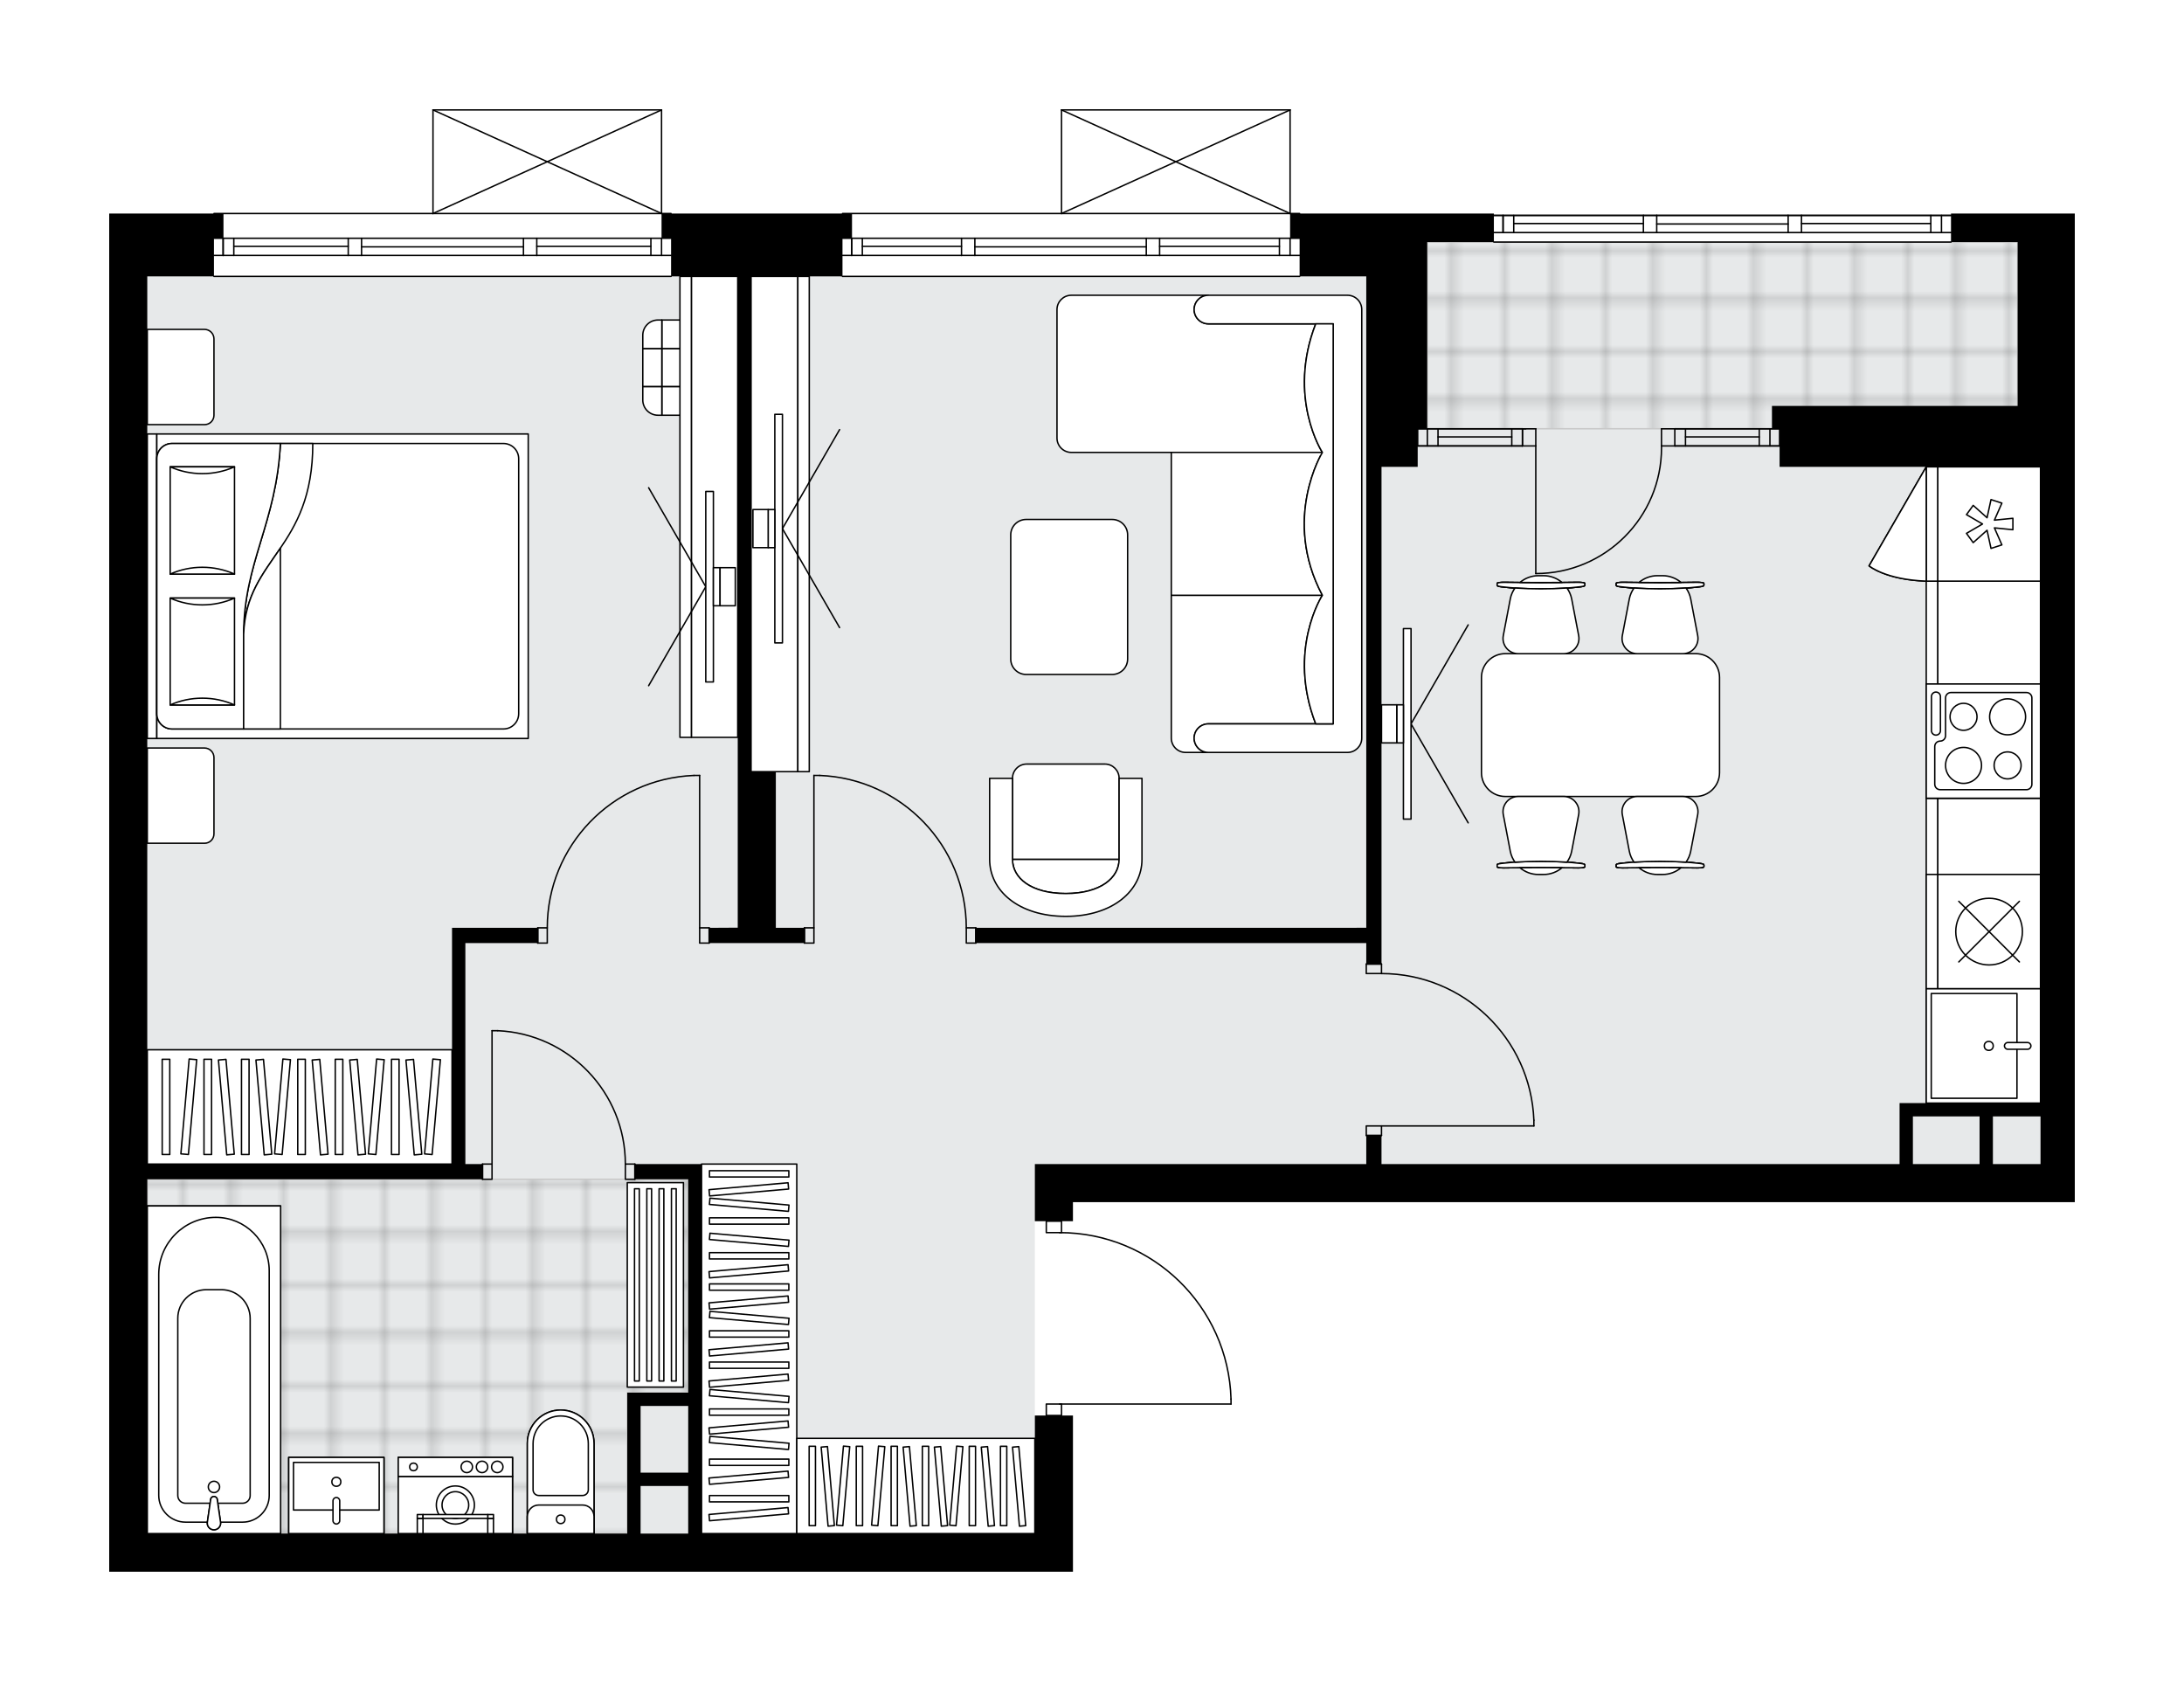 <svg xmlns="http://www.w3.org/2000/svg" xmlns:xlink="http://www.w3.org/1999/xlink" height="1539.1px" id="Layer_1" style="enable-background:new 0 0 2000 1539.1;" version="1.1" viewBox="0 0 2000 1539.1" width="2000px" x="0px" y="0px" xml:space="preserve">
<style type="text/css">
	.st0{fill:none;}
	.st1{opacity:0.25;fill:none;stroke:#070606;stroke-width:0.4;stroke-miterlimit:10;}
	.st2{fill:#FFFFFF;}
	.st3{fill:#E7E9EA;}
	.st4{fill:url(#SVGID_1_);stroke:#C8C8C8;stroke-width:1.3;stroke-miterlimit:10;}
	
		.st5{fill:url(#SVGID_00000108298016634076235070000018141050849232417939_);stroke:#C8C8C8;stroke-width:1.3;stroke-miterlimit:10;}
	.st6{fill:none;stroke:#000000;stroke-width:1.3;stroke-linecap:round;stroke-linejoin:round;stroke-miterlimit:10;}
	.st7{fill:#FFFFFF;stroke:#000000;stroke-width:1.3;stroke-linecap:round;stroke-linejoin:round;stroke-miterlimit:10;}
	.st8{font-family:'Arial-BoldMT';}
	.st9{font-size:91.418px;}
	.st10{font-size:77.353px;}
	.st11{font-family:'ArialMT';}
	.st12{font-size:40px;}
</style>
<pattern height="14.57" id="New_Pattern_Swatch_2" patternUnits="userSpaceOnUse" style="overflow:visible;" viewBox="7.49 -22.06 14.57 14.57" width="14.57" x="0.26" y="-229.96">
	<g>
		<rect class="st0" height="14.57" width="14.57" x="7.49" y="-22.06" />
		<g>
			<rect class="st1" height="7.29" width="7.29" x="14.77" y="-7.49" />
		</g>
		<g>
			<rect class="st1" height="7.29" width="7.29" x="0.2" y="-7.49" />
		</g>
		<g>
			<rect class="st1" height="7.29" width="7.29" x="22.06" y="-14.77" />
		</g>
		<g>
			<rect class="st1" height="7.29" width="7.29" x="7.49" y="-14.77" />
			<rect class="st1" height="7.29" width="7.29" x="14.77" y="-22.06" />
		</g>
		<g>
			<rect class="st1" height="7.29" width="7.29" x="0.2" y="-22.06" />
		</g>
		<g>
			<rect class="st1" height="7.29" width="7.29" x="22.06" y="-29.35" />
		</g>
		<g>
			<rect class="st1" height="7.29" width="7.29" x="7.49" y="-29.35" />
		</g>
	</g>
</pattern>
<path class="st2" d="M1900,195.5v6.98v6.13v9.56v28.78v58.75v728.75v66.28h-31.4h-582.56h-31.1h-125.88H982.56  v17.44h-9.82c0,0,0,0,0,0v9.84c40.35,0.61,78.42,16.36,107.43,44.53c29.59,28.73,46.56,67.25,47.78,108.48c0,0,0,0.01,0,0.01  c0,0,0,0.01,0,0.01v4.57c0,0.36-0.29,0.65-0.65,0.65H972.74v9.81h9.82v108.14v34.88H771.51H614.53H134.88H100v-402.9V879.23V375.15  V218.17v-15.7v-6.98h95.28c0,0,0,0,0,0c0-0.36,0.29-0.65,0.65-0.65h199.93v-94.2c0,0,0,0,0-0.01c0-0.05,0.02-0.09,0.03-0.14  c0.01-0.04,0.01-0.08,0.03-0.12c0,0,0-0.01,0-0.01c0.01-0.03,0.04-0.05,0.06-0.08c0.03-0.04,0.05-0.09,0.09-0.12  c0.03-0.03,0.07-0.05,0.1-0.07c0.03-0.02,0.07-0.05,0.1-0.06c0.05-0.02,0.1-0.02,0.15-0.03c0.03,0,0.06-0.02,0.09-0.02h209.3  c0.04,0,0.07,0.02,0.11,0.02c0.05,0.01,0.09,0.01,0.13,0.03c0.04,0.02,0.08,0.05,0.11,0.07c0.03,0.02,0.07,0.04,0.1,0.06  c0.04,0.04,0.07,0.08,0.09,0.13c0.02,0.02,0.04,0.04,0.05,0.07c0,0,0,0,0,0.01c0.02,0.04,0.02,0.09,0.03,0.13  c0.01,0.04,0.02,0.08,0.02,0.12c0,0,0,0.01,0,0.01v94.2h8.07c0.36,0,0.65,0.29,0.65,0.65c0,0,0,0,0,0h155.68c0,0,0,0,0,0  c0-0.36,0.29-0.65,0.65-0.65h199.93v-94.2c0,0,0,0,0-0.01c0-0.05,0.02-0.09,0.03-0.14c0.01-0.04,0.01-0.08,0.03-0.12  c0,0,0-0.01,0-0.01c0.01-0.03,0.04-0.05,0.06-0.08c0.03-0.04,0.05-0.09,0.09-0.12c0.03-0.03,0.07-0.05,0.11-0.07  c0.03-0.02,0.07-0.05,0.1-0.06c0.05-0.02,0.1-0.02,0.15-0.03c0.03,0,0.06-0.02,0.09-0.02h209.29c0,0,0,0,0,0h0.02  c0.03,0,0.06,0.01,0.09,0.02c0.05,0.01,0.1,0.01,0.15,0.03c0.04,0.02,0.07,0.04,0.11,0.07c0.03,0.02,0.07,0.04,0.1,0.07  c0.04,0.04,0.07,0.09,0.1,0.14c0.01,0.02,0.03,0.04,0.04,0.06c0,0,0,0,0,0.01c0.02,0.05,0.02,0.1,0.03,0.15  c0.01,0.04,0.02,0.07,0.02,0.11c0,0,0,0.01,0,0.01v94.2h8.07c0.36,0,0.65,0.29,0.65,0.65c0,0,0,0,0,0h116.21h52.33h8.72v1.09  c0,0,0,0,0,0h136.92h12.21h120.35h12.21h136.92v-1.09h61.05H1900z" id="background" />
<g id="floor">
	<polygon class="st3" points="1868.6,427.48 1847.67,427.48 1847.67,221.66 1306.98,221.66 1306.98,253.06 947.67,253.06    914.92,253.06 134.88,253.06 134.88,1404.22 947.67,1404.22 947.67,1065.85 1868.6,1065.85  " />
	<pattern id="SVGID_1_" patternTransform="matrix(6.153 0 0 6.153 37222.199 28111.381)" xlink:href="#New_Pattern_Swatch_2">
	</pattern>
	<polygon class="st4" points="630.23,1079.8 574.42,1079.8 501.16,1079.8 134.88,1079.8 134.88,1404.22 574.42,1404.22    574.42,1275.31 630.23,1275.31  " />
	
		<pattern id="SVGID_00000114758589463983423810000015895195993545702536_" patternTransform="matrix(6.153 0 0 6.153 37232.906 27994.889)" xlink:href="#New_Pattern_Swatch_2">
	</pattern>
	
		<rect height="170.93" style="fill:url(#SVGID_00000114758589463983423810000015895195993545702536_);stroke:#C8C8C8;stroke-width:1.3;stroke-miterlimit:10;" width="540.7" x="1306.98" y="221.66" />
	<g id="LINE_00000170977830223430215400000017270709313977687719_">
		<line class="st6" x1="195.93" x2="614.53" y1="195.5" y2="195.5" />
	</g>
	<g id="LINE_00000056417059181822644890000000419742736500237979_">
		<line class="st6" x1="204.34" x2="204.34" y1="218.17" y2="233.87" />
	</g>
	<g id="LINE_00000090257722389193559200000008870261802808165796_">
		<line class="st6" x1="605.81" x2="605.81" y1="218.17" y2="233.87" />
	</g>
	<g id="LINE_00000001637587759307161580000016054707572393898395_">
		<line class="st6" x1="318.9" x2="214.11" y1="225.59" y2="225.59" />
	</g>
	<g id="LINE_00000060003670366854942200000014630430415136010411_">
		<line class="st6" x1="596.05" x2="491.57" y1="225.59" y2="225.59" />
	</g>
	<g id="LINE_00000060741987274618793090000010350320527215539340_">
		<line class="st6" x1="596.05" x2="596.05" y1="233.87" y2="218.17" />
	</g>
	<g id="LINE_00000118379672197942696790000011236670365079067022_">
		<line class="st6" x1="204.34" x2="204.34" y1="218.17" y2="233.87" />
	</g>
	<g id="LINE_00000178178889636905930470000008523194481384776334_">
		<line class="st6" x1="214.11" x2="214.11" y1="233.87" y2="218.17" />
	</g>
	<g id="LINE_00000005241833946761050280000007955976737756876458_">
		<line class="st6" x1="331.1" x2="331.1" y1="218.17" y2="233.87" />
	</g>
	<g id="LINE_00000052812310053058237810000001975458521419879832_">
		<line class="st6" x1="331.1" x2="318.9" y1="233.87" y2="233.87" />
	</g>
	<g id="LINE_00000062183914215873524370000004504228695127908542_">
		<line class="st6" x1="318.9" x2="318.9" y1="233.87" y2="218.17" />
	</g>
	<g id="LINE_00000094585768274254774740000006644740780603618955_">
		<line class="st6" x1="318.9" x2="331.1" y1="218.17" y2="218.17" />
	</g>
	<g id="LINE_00000038407272969368474310000000048751716001607833_">
		<line class="st6" x1="614.53" x2="195.93" y1="253.06" y2="253.06" />
	</g>
	<g id="LINE_00000125594227333837167640000018277035762552686472_">
		<line class="st6" x1="491.57" x2="491.57" y1="218.17" y2="233.87" />
	</g>
	<g id="LINE_00000107556764967164791840000016974111287033870523_">
		<line class="st6" x1="491.57" x2="479.36" y1="233.87" y2="233.87" />
	</g>
	<g id="LINE_00000126301001681529944060000001604735980361658030_">
		<line class="st6" x1="479.36" x2="479.36" y1="233.87" y2="218.17" />
	</g>
	<g id="LINE_00000183212270184661045960000003700336454081082775_">
		<line class="st6" x1="479.36" x2="491.57" y1="218.17" y2="218.17" />
	</g>
	<g id="LINE_00000107581638842798712760000016103394345738197917_">
		<line class="st6" x1="479.36" x2="331.1" y1="226.02" y2="226.02" />
	</g>
	<g id="LWPOLYLINE_00000183929187847230227140000010403757280211537558_">
		<line class="st6" x1="491.57" x2="614.53" y1="218.17" y2="218.17" />
	</g>
	<g id="LWPOLYLINE_00000151513821667498298230000012340380937364741017_">
		<line class="st6" x1="479.36" x2="331.1" y1="218.17" y2="218.17" />
	</g>
	<g id="LWPOLYLINE_00000029023312637773903930000014123251726508223912_">
		<line class="st6" x1="318.9" x2="195.93" y1="218.17" y2="218.17" />
	</g>
	<g id="LWPOLYLINE_00000121256892660543926290000002977967230669894315_">
		<line class="st6" x1="491.57" x2="614.53" y1="233.87" y2="233.87" />
	</g>
	<g id="LWPOLYLINE_00000129922406341739002510000015406652067218904224_">
		<line class="st6" x1="479.36" x2="331.1" y1="233.87" y2="233.87" />
	</g>
	<g id="LWPOLYLINE_00000001628076487563930750000003671020405208381629_">
		<line class="st6" x1="318.9" x2="195.93" y1="233.87" y2="233.87" />
	</g>
	<g id="LINE_00000023984393725715230680000016994677758083262867_">
		<line class="st6" x1="771.51" x2="1190.12" y1="195.5" y2="195.5" />
	</g>
	<g id="LINE_00000179619426473899764010000012038333798756377510_">
		<line class="st6" x1="779.92" x2="779.92" y1="218.17" y2="233.87" />
	</g>
	<g id="LINE_00000031901695969800440780000016557964825694504870_">
		<line class="st6" x1="1181.4" x2="1181.4" y1="218.17" y2="233.87" />
	</g>
	<g id="LINE_00000098915123423587299240000004113051640458461364_">
		<line class="st6" x1="880.52" x2="789.69" y1="225.59" y2="225.59" />
	</g>
	<g id="LINE_00000017487877574408228820000005810902420044234652_">
		<line class="st6" x1="1171.63" x2="1061.92" y1="225.59" y2="225.59" />
	</g>
	<g id="LINE_00000062184079548694523890000014764220520153855368_">
		<line class="st6" x1="1171.63" x2="1171.63" y1="233.87" y2="218.17" />
	</g>
	<g id="LINE_00000113323338301813481030000015337370299451532691_">
		<line class="st6" x1="779.92" x2="779.92" y1="218.17" y2="233.87" />
	</g>
	<g id="LINE_00000150092117020376377630000011289893059465532822_">
		<line class="st6" x1="789.69" x2="789.69" y1="233.87" y2="218.17" />
	</g>
	<g id="LINE_00000155845596009736678130000011852180239782751922_">
		<line class="st6" x1="892.73" x2="892.73" y1="218.17" y2="233.87" />
	</g>
	<g id="LINE_00000029757898559867657050000002359503046426181008_">
		<line class="st6" x1="892.73" x2="880.52" y1="233.87" y2="233.87" />
	</g>
	<g id="LINE_00000181069928646204732580000017956392235032120714_">
		<line class="st6" x1="880.52" x2="880.52" y1="233.87" y2="218.17" />
	</g>
	<g id="LINE_00000143592647817613111820000001911130781997368192_">
		<line class="st6" x1="880.52" x2="892.73" y1="218.17" y2="218.17" />
	</g>
	<g id="LINE_00000163060134777448349650000011267826888094556336_">
		<line class="st6" x1="1190.12" x2="771.51" y1="253.06" y2="253.06" />
	</g>
	<g id="LINE_00000031199940162474075630000004753821437499195529_">
		<line class="st6" x1="1061.92" x2="1061.92" y1="218.17" y2="233.87" />
	</g>
	<g id="LINE_00000028305246582748936370000011430083434588635793_">
		<line class="st6" x1="1061.92" x2="1049.71" y1="233.87" y2="233.87" />
	</g>
	<g id="LINE_00000121263355878792417550000004022658176236228012_">
		<line class="st6" x1="1049.71" x2="1049.71" y1="233.87" y2="218.17" />
	</g>
	<g id="LINE_00000105409988005345130030000017707964108592641982_">
		<line class="st6" x1="1049.71" x2="1061.92" y1="218.17" y2="218.17" />
	</g>
	<g id="LINE_00000116930151365889768570000002444503354789813916_">
		<line class="st6" x1="1049.71" x2="892.73" y1="226.02" y2="226.02" />
	</g>
	<g id="LWPOLYLINE_00000004515426323167313360000014498939868780853666_">
		<line class="st6" x1="1061.92" x2="1190.12" y1="218.17" y2="218.17" />
	</g>
	<g id="LWPOLYLINE_00000134955108646447302570000016308343231314718620_">
		<line class="st6" x1="1049.71" x2="892.73" y1="218.17" y2="218.17" />
	</g>
	<g id="LWPOLYLINE_00000181774520765658058470000001240300696123624622_">
		<line class="st6" x1="880.52" x2="771.51" y1="218.17" y2="218.17" />
	</g>
	<g id="LWPOLYLINE_00000103240149127190888490000015565673497905054365_">
		<line class="st6" x1="1061.92" x2="1190.12" y1="233.87" y2="233.87" />
	</g>
	<g id="LWPOLYLINE_00000123415990203588153990000004672498915856108731_">
		<line class="st6" x1="1049.71" x2="892.73" y1="233.87" y2="233.87" />
	</g>
	<g id="LWPOLYLINE_00000158022543319602031240000013242520991746639551_">
		<line class="st6" x1="880.52" x2="771.51" y1="233.87" y2="233.87" />
	</g>
	<g id="LINE_00000096753818664995928160000008636770376158905253_">
		<line class="st6" x1="1368.02" x2="1786.63" y1="197.24" y2="197.24" />
	</g>
	<g id="LINE_00000172414735118952207810000007571977123234517164_">
		<line class="st6" x1="1376.43" x2="1376.43" y1="197.24" y2="212.94" />
	</g>
	<g id="LINE_00000068666867726443985940000009210182188834709940_">
		<line class="st6" x1="1777.91" x2="1777.91" y1="197.24" y2="212.94" />
	</g>
	<g id="LINE_00000016046103358499041350000004468752168219127687_">
		<line class="st6" x1="1504.94" x2="1386.2" y1="204.66" y2="204.66" />
	</g>
	<g id="LINE_00000098219563841255866540000016397844095438384515_">
		<line class="st6" x1="1768.14" x2="1649.71" y1="204.66" y2="204.66" />
	</g>
	<g id="LINE_00000166647210555807066180000003429958921912882352_">
		<line class="st6" x1="1768.14" x2="1768.14" y1="212.94" y2="197.24" />
	</g>
	<g id="LINE_00000160886930861952493240000010482692492645326494_">
		<line class="st6" x1="1376.43" x2="1376.43" y1="197.24" y2="212.94" />
	</g>
	<g id="LINE_00000075142452554787828880000011796432973509207730_">
		<line class="st6" x1="1386.2" x2="1386.2" y1="212.94" y2="197.24" />
	</g>
	<g id="LINE_00000111177838692869844940000004698387240249186739_">
		<line class="st6" x1="1517.15" x2="1517.15" y1="197.24" y2="212.94" />
	</g>
	<g id="LINE_00000028327004194122054920000000167707057622903220_">
		<line class="st6" x1="1517.15" x2="1504.94" y1="212.94" y2="212.94" />
	</g>
	<g id="LINE_00000133510317824654903990000009030017666165076916_">
		<line class="st6" x1="1504.94" x2="1504.94" y1="212.94" y2="197.24" />
	</g>
	<g id="LINE_00000033334736056671876680000017004491458038479491_">
		<line class="st6" x1="1504.94" x2="1517.15" y1="197.24" y2="197.24" />
	</g>
	<g id="LINE_00000097459978175641406520000003204406575796125338_">
		<line class="st6" x1="1786.63" x2="1368.02" y1="221.66" y2="221.66" />
	</g>
	<g id="LINE_00000137100639158681759760000017166016235444238005_">
		<line class="st6" x1="1649.71" x2="1649.71" y1="197.24" y2="212.94" />
	</g>
	<g id="LINE_00000068669454047937732040000007847535550871816125_">
		<line class="st6" x1="1649.71" x2="1637.5" y1="212.94" y2="212.94" />
	</g>
	<g id="LINE_00000072976420233766325090000017659257956981260965_">
		<line class="st6" x1="1637.5" x2="1637.5" y1="212.94" y2="197.24" />
	</g>
	<g id="LINE_00000033356356951961465310000014590215412767098258_">
		<line class="st6" x1="1637.5" x2="1649.71" y1="197.24" y2="197.24" />
	</g>
	<g id="LINE_00000155850425474130459600000006392641975276536736_">
		<line class="st6" x1="1637.5" x2="1517.15" y1="205.09" y2="205.09" />
	</g>
	<g id="LWPOLYLINE_00000013876317078348818860000012159169591577246640_">
		<line class="st6" x1="1649.71" x2="1786.63" y1="197.24" y2="197.24" />
	</g>
	<g id="LWPOLYLINE_00000048477852167930387880000003542781815319650970_">
		<line class="st6" x1="1637.5" x2="1517.15" y1="197.24" y2="197.24" />
	</g>
	<g id="LWPOLYLINE_00000093146555305675620760000013904133769775687563_">
		<line class="st6" x1="1504.94" x2="1368.02" y1="197.24" y2="197.24" />
	</g>
	<g id="LWPOLYLINE_00000038410848327880947830000012627890844394539663_">
		<line class="st6" x1="1649.71" x2="1786.63" y1="212.94" y2="212.94" />
	</g>
	<g id="LWPOLYLINE_00000000180407479235238430000004405733977281566360_">
		<line class="st6" x1="1637.5" x2="1517.15" y1="212.94" y2="212.94" />
	</g>
	<g id="LWPOLYLINE_00000005960883837430242710000011657734239015254657_">
		<line class="st6" x1="1504.94" x2="1368.02" y1="212.94" y2="212.94" />
	</g>
	<g id="LINE_00000148643662170022733740000001674234737878306974_">
		<line class="st6" x1="1629.65" x2="1629.65" y1="408.29" y2="392.59" />
	</g>
	<g id="LINE_00000003803833886691358700000011628061166697957039_">
		<line class="st6" x1="1533.72" x2="1629.65" y1="408.32" y2="408.32" />
	</g>
	<g id="LINE_00000134209243797567110920000006430682535401555854_">
		<line class="st6" x1="1533.72" x2="1629.65" y1="392.63" y2="392.63" />
	</g>
	<g id="LINE_00000179619107964292539930000000427558756072653757_">
		<line class="st6" x1="1543.49" x2="1611.04" y1="400.05" y2="400.05" />
	</g>
	<g id="LINE_00000005243209830221250360000017474606958608964239_">
		<line class="st6" x1="1620.81" x2="1620.81" y1="408.32" y2="392.63" />
	</g>
	<g id="LINE_00000121242137462371606050000002509429037279177389_">
		<line class="st6" x1="1543.49" x2="1543.49" y1="408.32" y2="392.63" />
	</g>
	<g id="LINE_00000062896409335176634210000014421086571236273281_">
		<line class="st6" x1="1533.72" x2="1629.65" y1="408.32" y2="408.32" />
	</g>
	<g id="LINE_00000171000218902433751340000014726268997097015444_">
		<line class="st6" x1="1629.65" x2="1533.72" y1="392.59" y2="392.59" />
	</g>
	<g id="LINE_00000109021990638505695690000012612673598839687598_">
		<line class="st6" x1="1611.04" x2="1611.04" y1="408.34" y2="392.64" />
	</g>
	<g id="LINE_00000000933180151111054540000001229177346253455748_">
		<line class="st6" x1="1533.72" x2="1533.72" y1="408.32" y2="392.59" />
	</g>
	<g id="LINE_00000115473724997815883380000005920459145361823418_">
		<line class="st6" x1="1298.26" x2="1298.26" y1="408.29" y2="392.59" />
	</g>
	<g id="LINE_00000169546557601492014280000010951018555541809544_">
		<line class="st6" x1="1394.19" x2="1298.26" y1="408.32" y2="408.32" />
	</g>
	<g id="LINE_00000168099983793133187180000007346941911269090187_">
		<line class="st6" x1="1397.21" x2="1298.26" y1="392.63" y2="392.63" />
	</g>
	<g id="LINE_00000044893122953338117970000013789722573497860525_">
		<line class="st6" x1="1384.42" x2="1316.87" y1="400.05" y2="400.05" />
	</g>
	<g id="LINE_00000103976197682437158190000000987812389267812759_">
		<line class="st6" x1="1307.1" x2="1307.1" y1="408.32" y2="392.63" />
	</g>
	<g id="LINE_00000173148081124820200460000010911390686760781230_">
		<line class="st6" x1="1384.42" x2="1384.42" y1="408.32" y2="392.63" />
	</g>
	<g id="LINE_00000018938607246416618410000017275162877586981002_">
		<line class="st6" x1="1394.19" x2="1298.26" y1="408.32" y2="408.32" />
	</g>
	<g id="LINE_00000155138074429119443270000016948891539570154624_">
		<line class="st6" x1="1298.26" x2="1394.19" y1="392.59" y2="392.59" />
	</g>
	<g id="LINE_00000136388565886685951280000000511488797100519308_">
		<line class="st6" x1="1316.87" x2="1316.87" y1="408.34" y2="392.64" />
	</g>
	<g id="LINE_00000182499403649798915830000015694887900774755985_">
		<line class="st6" x1="1394.19" x2="1394.19" y1="408.32" y2="392.59" />
	</g>
	<g id="LINE_00000094596361972498496890000011860491077366852492_">
		<line class="st6" x1="396.51" x2="605.81" y1="100.65" y2="100.65" />
	</g>
	<g id="LINE_00000143591763121327374680000006739638486928313761_">
		<line class="st6" x1="605.81" x2="605.81" y1="100.65" y2="195.5" />
	</g>
	<g id="LINE_00000021816302458791296840000005496301746120390320_">
		<line class="st6" x1="396.51" x2="396.51" y1="195.5" y2="100.65" />
	</g>
	<g id="LWPOLYLINE_00000042005529065539256360000002393456088451623822_">
		<line class="st6" x1="605.81" x2="396.51" y1="195.5" y2="100.65" />
	</g>
	<g id="LWPOLYLINE_00000131338537418398197350000008386182686210034816_">
		<line class="st6" x1="396.51" x2="605.81" y1="195.5" y2="100.65" />
	</g>
	<g id="LINE_00000026875345071083218930000013036620880904530571_">
		<line class="st6" x1="972.09" x2="1181.4" y1="100.65" y2="100.65" />
	</g>
	<g id="LINE_00000099647042199564421900000001316777696368021395_">
		<line class="st6" x1="1181.4" x2="1181.4" y1="100.65" y2="195.5" />
	</g>
	<g id="LINE_00000061447421524134175620000007148146079511164578_">
		<line class="st6" x1="972.09" x2="972.09" y1="195.5" y2="100.65" />
	</g>
	<g id="LWPOLYLINE_00000018205444541263281900000011448008320673673095_">
		<line class="st6" x1="1181.4" x2="972.09" y1="195.5" y2="100.65" />
	</g>
	<g id="LWPOLYLINE_00000030473238173549122980000005077427111356521898_">
		<line class="st6" x1="972.09" x2="1181.4" y1="195.5" y2="100.65" />
	</g>
	<g id="LWPOLYLINE_00000016757037759924022880000005149150510302693030_">
		<rect class="st6" height="13.95" width="8.72" x="441.86" y="1065.85" />
	</g>
	<g id="LWPOLYLINE_00000172405509014450687160000000217788749814158013_">
		<rect class="st6" height="13.95" width="8.72" x="572.67" y="1065.85" />
	</g>
	<g id="LINE_00000130634164057639003470000012504152596567686583_">
		<line class="st6" x1="441.86" x2="441.86" y1="1065.85" y2="1079.8" />
	</g>
	<g id="LINE_00000065043620024611587390000001513242490680165259_">
		<line class="st6" x1="581.4" x2="581.4" y1="1065.85" y2="1079.8" />
	</g>
	<g id="LINE_00000062871578822811687410000016730961880485962119_">
		<line class="st6" x1="450.58" x2="450.58" y1="1065.85" y2="943.75" />
	</g>
	<g id="ARC_00000075126451282161997330000003922261077041660055_">
		<path class="st6" d="M455.81,943.75c65.33,2.91,116.82,56.7,116.86,122.09" />
	</g>
	<g id="LINE_00000181088418327001823380000002772525718329802405_">
		<line class="st6" x1="450.58" x2="455.81" y1="943.75" y2="943.75" />
	</g>
	<g id="LWPOLYLINE_00000027587572245408882800000008412579962457602955_">
		<rect class="st6" height="13.95" width="8.72" x="640.7" y="849.57" />
	</g>
	<g id="LWPOLYLINE_00000009592665228693880680000008681671015249247669_">
		<rect class="st6" height="13.95" width="8.72" x="492.44" y="849.57" />
	</g>
	<g id="LINE_00000178911899747359292490000000343633247827506323_">
		<line class="st6" x1="649.42" x2="649.42" y1="849.57" y2="863.52" />
	</g>
	<g id="LINE_00000131335074769652210420000004325553584221052086_">
		<line class="st6" x1="492.44" x2="492.44" y1="849.57" y2="863.52" />
	</g>
	<g id="LINE_00000130619565224114873850000015643440762013675422_">
		<line class="st6" x1="640.7" x2="640.7" y1="849.57" y2="710.03" />
	</g>
	<g id="LINE_00000060715830017083671320000014115357511383487162_">
		<line class="st6" x1="635.47" x2="640.7" y1="710.03" y2="710.03" />
	</g>
	<g id="ARC_00000043425787785199979780000002747494781732417710_">
		<path class="st6" d="M501.16,849.57c0.04-75.03,59.33-136.63,134.3-139.53" />
	</g>
	<g id="LWPOLYLINE_00000058551152833889468750000002400730025269132189_">
		<rect class="st6" height="13.95" width="8.72" x="736.63" y="849.57" />
	</g>
	<g id="LWPOLYLINE_00000124123183484212735810000015197754921457940394_">
		<rect class="st6" height="13.95" width="8.72" x="884.88" y="849.57" />
	</g>
	<g id="LINE_00000049211127647599954560000003488315215773080199_">
		<line class="st6" x1="736.63" x2="736.63" y1="849.57" y2="863.52" />
	</g>
	<g id="LINE_00000031171466716208801120000014191415298899432865_">
		<line class="st6" x1="893.6" x2="893.6" y1="849.57" y2="863.52" />
	</g>
	<g id="LINE_00000176755177159905506340000002782176210067369394_">
		<line class="st6" x1="745.35" x2="745.35" y1="849.57" y2="710.03" />
	</g>
	<g id="LINE_00000072963048344918178170000002444364113311990972_">
		<line class="st6" x1="750.58" x2="745.35" y1="710.03" y2="710.03" />
	</g>
	<g id="ARC_00000076562339239456413250000017252559749991121028_">
		<path class="st6" d="M750.58,710.03c74.97,2.9,134.26,64.51,134.3,139.53" />
	</g>
	<g id="LWPOLYLINE_00000003808067926551132830000000637140187493373093_">
		<rect class="st6" height="8.72" width="13.95" x="1251.16" y="1030.96" />
	</g>
	<g id="LWPOLYLINE_00000126291659622015779020000005136934807993199762_">
		<rect class="st6" height="8.72" width="13.95" x="1251.16" y="882.71" />
	</g>
	<g id="LINE_00000056410407398367385140000015270518538469699729_">
		<line class="st6" x1="1265.12" x2="1251.16" y1="1039.68" y2="1039.68" />
	</g>
	<g id="LINE_00000106832536823545651260000002144701982214791299_">
		<line class="st6" x1="1265.12" x2="1251.16" y1="882.71" y2="882.71" />
	</g>
	<g id="LINE_00000180362238803156818530000010352837985428273807_">
		<line class="st6" x1="1265.12" x2="1404.65" y1="1030.96" y2="1030.96" />
	</g>
	<g id="LINE_00000156572389943342765750000000898397635642168484_">
		<line class="st6" x1="1404.65" x2="1404.65" y1="1025.73" y2="1030.96" />
	</g>
	<g id="ARC_00000075158115098077640830000004710089685309012134_">
		<path class="st6" d="M1265.12,891.43c75.03,0.04,136.63,59.33,139.53,134.3" />
	</g>
	<g id="ARC_00000155859286327858725520000008861952242825474479_">
		<path class="st6" d="M1406.4,525.19c63.59-0.01,115.13-51.56,115.13-115.15c0-0.57,0-1.14-0.01-1.71" />
	</g>
	<g id="LINE_00000002345704897119783850000013064325704071527349_">
		<line class="st6" x1="1406.4" x2="1406.4" y1="408.32" y2="525.19" />
	</g>
	<g id="LINE_00000154425181507823135080000011929493042354183325_">
		<line class="st6" x1="1533.72" x2="1521.51" y1="408.32" y2="408.32" />
	</g>
	<g id="LINE_00000024692968541754738780000015362224181898651046_">
		<line class="st6" x1="1521.51" x2="1521.51" y1="408.32" y2="392.63" />
	</g>
	<g id="LINE_00000144304781595090298250000016750497955945476764_">
		<line class="st6" x1="1521.51" x2="1533.72" y1="392.63" y2="392.63" />
	</g>
	<g id="LINE_00000062901603531929162010000003840123074529322673_">
		<line class="st6" x1="1394.19" x2="1406.4" y1="392.63" y2="392.63" />
	</g>
	<g id="LINE_00000132807324423734585010000004751236943523965317_">
		<line class="st6" x1="1406.4" x2="1406.4" y1="392.63" y2="408.32" />
	</g>
	<g id="LINE_00000118391429528766267220000010454704440007077305_">
		<line class="st6" x1="1406.4" x2="1394.19" y1="408.32" y2="408.32" />
	</g>
	<g id="LINE_00000067919614541571263920000008733094767676366484_">
		<line class="st6" x1="1394.19" x2="1394.19" y1="392.63" y2="408.32" />
	</g>
	<g id="LWPOLYLINE_00000093167500338215495720000002594530143172376247_">
		<rect class="st6" height="10.47" width="13.95" x="958.14" y="1118.17" />
	</g>
	<g id="LWPOLYLINE_00000101083034920356470920000004540980346634755992_">
		<rect class="st6" height="10.47" width="13.95" x="958.14" y="1285.61" />
	</g>
	<g id="LWPOLYLINE_00000007415682121587590240000004012891803146713991_">
		<path class="st6" d="M1127.31,1281.04c-2.51-84.89-72.05-152.4-156.98-152.4" />
	</g>
	<g id="LINE_00000047020594856086066480000016054766270324721291_">
		<line class="st6" x1="970.33" x2="1127.31" y1="1285.61" y2="1285.61" />
	</g>
	<g id="LINE_00000038406331686147784650000005396405943151837352_">
		<line class="st6" x1="1127.31" x2="1127.31" y1="1285.61" y2="1281.04" />
	</g>
	<g>
		<polygon points="1251.16,882.71 1265.12,882.71 1265.12,427.48 1286.05,427.48 1298.26,427.48 1298.26,392.59 1306.98,392.59     1306.98,305.7 1306.98,221.66 1368.02,221.66 1368.02,195.5 1359.3,195.5 1306.98,195.5 1181.4,195.5 1181.4,202.48     1181.4,218.17 1190.12,218.17 1190.12,253.06 1251.16,253.06 1251.16,427.48 1251.16,849.52 893.6,849.57 893.6,863.52     1251.16,863.52   " />
		<path d="M1847.67,195.5h-61.05v26.16h61.05v150h-225v20.93h6.98v34.88h1.53h237.42v582.56h-55.81h-61.05h-12.21v55.81h-453.49    h-20.93v-26.16h-13.95v26.16h-122.09h-181.4v34.88v17.44h34.88v-17.44h146.51h125.88h31.1h582.56h31.4v-66.28V305.7v-58.75v-28.78    v-9.56v-6.13v-6.98H1847.67z M1751.74,1065.85v-43.6h61.05v43.6H1751.74z M1868.6,1065.85H1825v-43.6h43.6v12.21V1065.85z" />
		<path d="M947.67,1404.22H771.51H642.44v-55.81v-143.02v-139.53h-12.21v0H581.4v13.95h48.84v125.58v69.77h-43.6h-12.21v73.26v12.21    v43.6H134.88v-127.56V1079.8h306.98v-13.95h-15.7V863.52h66.28v-13.95h-66.28h-12.21v216.28H134.88v-29.64V879.23V499.9V375.15    V305.7v-52.65h61.05v-34.88h8.72v-9.56v-6.13v-6.98H100v6.98v15.7v156.98v504.08v156.98v402.9h34.88h479.65h156.98h211.05v-34.88    v-108.14h-34.88V1404.22z M586.63,1287.36h43.6v61.05h-43.6V1287.36z M614.53,1404.22h-27.91v-43.6h43.6v43.6H614.53z" />
		<polygon points="614.53,253.06 675.58,253.06 675.58,706.55 675.58,849.42 649.42,849.57 649.42,863.52 675.58,863.52     710.47,863.52 736.63,863.52 736.63,849.57 710.47,849.57 710.47,706.55 687.79,706.55 687.79,305.7 687.79,253.06 690.59,253.06     771.51,253.06 771.51,218.17 780.23,218.17 780.23,202.48 780.23,195.5 605.81,195.5 605.81,202.48 605.81,218.17 614.53,218.17       " />
	</g>
</g>
<g id="mebel">
	<g>
		<g>
			<rect class="st7" height="69.77" width="87.22" x="264.39" y="1334.45" />
			<rect class="st7" height="43.6" width="78.49" x="268.77" y="1339.04" />
			<path class="st7" d="M308.01,1371.19L308.01,1371.19c1.7,0,3.08,1.38,3.08,3.08v18.08c0,1.7-1.38,3.08-3.08,3.08l0,0     c-1.7,0-3.08-1.38-3.08-3.08v-18.08C304.93,1372.57,306.31,1371.19,308.01,1371.19z" />
			<circle class="st7" cx="308.01" cy="1356.82" r="4.1" />
		</g>
	</g>
	<g>
		
			<rect class="st7" height="300" transform="matrix(-1 -4.939263e-10 4.939263e-10 -1 391.86 2508.439)" width="122.09" x="134.88" y="1104.22" />
		<g id="ARC_00000121993638306136774480000008609266290415245728_">
			<path class="st7" d="M201.95,1393.76c0.09,0.58,0.09,1.17,0,1.76c-0.49,3.33-3.58,5.63-6.9,5.15c-3.33-0.49-5.63-3.58-5.15-6.9     l3.11-21.3c0.29-0.98,1.06-1.75,2.05-2.05c1.61-0.48,3.31,0.44,3.79,2.05L201.95,1393.76z" />
		</g>
		<path class="st7" d="M169.95,1393.75h19.96l3.11-21.29c0.29-0.98,1.06-1.75,2.05-2.05c1.61-0.48,3.31,0.44,3.79,2.05l3.11,21.29    h20.14c13.49,0,24.42-10.93,24.42-24.42v-205.78c0-26.99-21.88-48.87-48.87-48.87c-28.88,0-52.29,23.41-52.29,52.29v202.18    C145.35,1382.74,156.36,1393.75,169.95,1393.75z" />
		<path class="st7" d="M169.89,1376.44h22.54l0.58-3.97c0.29-0.98,1.06-1.75,2.05-2.05c1.61-0.48,3.31,0.44,3.79,2.05l0.58,3.97    h22.67c3.85,0,6.98-3.12,6.98-6.98v-162.25c0-14.54-11.79-26.32-26.32-26.32h-13.79c-14.45,0-26.16,11.71-26.16,26.16v162.29    C162.79,1373.26,165.97,1376.44,169.89,1376.44z" />
		<g id="ARC_00000127014937301484044210000015915369201687953061_">
			<path class="st7" d="M201.95,1393.76c0.09,0.58,0.09,1.17,0,1.76c-0.49,3.33-3.58,5.63-6.9,5.15c-3.33-0.49-5.63-3.58-5.15-6.9     l3.11-21.3c0.29-0.98,1.06-1.75,2.05-2.05c1.61-0.48,3.31,0.44,3.79,2.05L201.95,1393.76z" />
		</g>
		<circle class="st7" cx="195.93" cy="1361.49" r="5.18" />
	</g>
	<g>
		<g>
			<path class="st7" d="M513.45,1291.09L513.45,1291.09c16.86,0,30.52,13.67,30.52,30.52v82.6h-61.05v-82.6     C482.92,1304.76,496.59,1291.09,513.45,1291.09z" />
			<path class="st7" d="M513.45,1296.51L513.45,1296.51c13.97,0,25.29,11.32,25.29,25.29v42.32c0,2.89-2.34,5.23-5.23,5.23h-40.12     c-2.89,0-5.23-2.34-5.23-5.23v-42.32C488.16,1307.83,499.48,1296.51,513.45,1296.51z" />
			<path class="st7" d="M493.39,1378.07h40.12c5.78,0,10.47,4.69,10.47,10.47v15.68h-61.05v-15.68     C482.92,1382.76,487.61,1378.07,493.39,1378.07z" />
			<circle class="st7" cx="513.45" cy="1391.15" r="3.89" />
		</g>
	</g>
	<g>
		
			<rect class="st7" height="104.65" transform="matrix(-2.246036e-10 1 -1 -2.246036e-10 2494.869 -1137.689)" width="104.65" x="1763.95" y="626.26" />
		<path class="st7" d="M1855.77,634.11h-69.19c-2.73,0-4.94,2.21-4.94,4.94v34.59c0,2.73-2.21,4.94-4.94,4.94l0,0    c-2.73,0-4.94,2.21-4.94,4.94v34.59c0,2.73,2.21,4.94,4.94,4.94h79.07c2.73,0,4.94-2.21,4.94-4.94v-79.07    C1860.71,636.33,1858.49,634.11,1855.77,634.11z" />
		<path class="st7" d="M1768.73,668.97V637.8c0-2.27,1.84-4.12,4.12-4.12l0,0c2.27,0,4.12,1.84,4.12,4.12v31.18    c0,2.27-1.84,4.12-4.12,4.12l0,0C1770.57,673.09,1768.73,671.25,1768.73,668.97z" />
		<circle class="st7" cx="1838.47" cy="656.35" r="16.47" />
		<circle class="st7" cx="1798.11" cy="700.83" r="16.47" />
		<circle class="st7" cx="1798.11" cy="656.35" r="12.35" />
		<circle class="st7" cx="1838.47" cy="700.83" r="12.35" />
	</g>
	<g>
		
			<rect class="st7" height="94.19" transform="matrix(-1.796725e-10 1 -1 -1.796725e-10 2674.541 -968.482)" width="104.65" x="1769.19" y="805.94" />
		
			<rect class="st7" height="10.47" transform="matrix(-1.796725e-10 1 -1 -1.796725e-10 2622.216 -916.156)" width="104.65" x="1716.86" y="847.8" />
		<circle class="st7" cx="1821.51" cy="853.03" r="30.52" />
		<line class="st7" x1="1849.26" x2="1793.76" y1="880.78" y2="825.28" />
		<line class="st7" x1="1793.76" x2="1849.26" y1="880.78" y2="825.28" />
	</g>
	<g>
		
			<rect class="st7" height="94.19" transform="matrix(4.491369e-11 -1 1 4.491369e-11 1341.711 2301.312)" width="104.65" x="1769.19" y="432.71" />
		
			<rect class="st7" height="10.47" transform="matrix(4.491369e-11 -1 1 4.491369e-11 1289.385 2248.987)" width="104.65" x="1716.86" y="474.57" />
		<polygon class="st7" points="1826.38,483.34 1843.31,485.03 1843.31,474.57 1826.38,476.26 1833.23,460.68 1823.27,457.45     1819.65,474.07 1806.95,462.75 1800.8,471.22 1815.49,479.8 1800.8,488.38 1806.95,496.85 1819.65,485.53 1823.27,502.15     1833.23,498.92   " />
		<path class="st7" d="M1763.95,427.48l-52.33,90.63c0,0,14.73,12.63,52.33,14.02V427.48z" />
	</g>
	<g>
		
			<rect class="st7" height="104.65" transform="matrix(-1.796769e-10 1 -1 -1.796769e-10 2773.964 -858.594)" width="104.66" x="1763.95" y="905.36" />
		
			<rect class="st7" height="78.49" transform="matrix(-1.795668e-10 1 -1 -1.795668e-10 2765.456 -850.123)" width="95.93" x="1759.82" y="918.42" />
		<path class="st7" d="M1835.57,957.67L1835.57,957.67c0-1.7,1.38-3.08,3.08-3.08h18.08c1.7,0,3.08,1.38,3.08,3.08l0,0    c0,1.7-1.38,3.08-3.08,3.08h-18.08C1836.96,960.75,1835.57,959.37,1835.57,957.67z" />
		<circle class="st7" cx="1821.21" cy="957.67" r="4.1" />
	</g>
	<g>
		<g>
			
				<rect class="st7" height="52.33" transform="matrix(-1 -8.994906e-11 8.994906e-11 -1 834.016 2756.113)" width="104.65" x="364.68" y="1351.89" />
			
				<rect class="st7" height="17.44" transform="matrix(-1 -8.994906e-11 8.994906e-11 -1 834.016 2686.346)" width="104.65" x="364.68" y="1334.45" />
			<g id="CIRCLE_00000018237131557079938390000000607481598491518859_">
				<circle class="st7" cx="417.01" cy="1378.06" r="17.44" />
			</g>
			<g id="CIRCLE_00000042013766388496170780000011147958203850612371_">
				<circle class="st7" cx="417.01" cy="1378.06" r="12.21" />
			</g>
			<g id="CIRCLE_00000099649718276917832380000016789287766385674373_">
				<circle class="st7" cx="378.64" cy="1343.17" r="3.49" />
			</g>
			<g id="CIRCLE_00000116922835689377032120000001555149403902167178_">
				<circle class="st7" cx="427.47" cy="1343.17" r="5.23" />
			</g>
			<g id="CIRCLE_00000104706777353866105200000011537860600209624198_">
				<circle class="st7" cx="441.43" cy="1343.17" r="5.23" />
			</g>
			<g id="CIRCLE_00000065045316029887012800000001535453250695144102_">
				<circle class="st7" cx="455.38" cy="1343.17" r="5.23" />
			</g>
		</g>
		<g>
			
				<rect class="st7" height="13.95" transform="matrix(-1 -9.420743e-11 9.420743e-11 -1 898.551 2794.486)" width="5.23" x="446.66" y="1390.27" />
			
				<rect class="st7" height="3.49" transform="matrix(-1 -9.420743e-11 9.420743e-11 -1 898.551 2777.044)" width="5.23" x="446.66" y="1386.78" />
			
				<rect class="st7" height="13.95" transform="matrix(-1 -8.134528e-11 8.134528e-11 -1 769.482 2794.486)" width="5.23" x="382.12" y="1390.27" />
			
				<rect class="st7" height="3.49" transform="matrix(-1 -8.134528e-11 8.134528e-11 -1 769.482 2777.044)" width="5.23" x="382.12" y="1386.78" />
			<rect class="st7" height="3.49" width="59.3" x="387.36" y="1386.78" />
		</g>
	</g>
	<g>
		<g>
			<rect class="st7" height="69.77" width="87.22" x="264.39" y="1334.45" />
			<rect class="st7" height="43.6" width="78.49" x="268.77" y="1339.04" />
			<path class="st7" d="M308.01,1371.19L308.01,1371.19c1.7,0,3.08,1.38,3.08,3.08v18.08c0,1.7-1.38,3.08-3.08,3.08l0,0     c-1.7,0-3.08-1.38-3.08-3.08v-18.08C304.93,1372.57,306.31,1371.19,308.01,1371.19z" />
			<circle class="st7" cx="308.01" cy="1356.82" r="4.1" />
		</g>
	</g>
	<g>
		
			<rect class="st7" height="300" transform="matrix(-1 -4.939263e-10 4.939263e-10 -1 391.86 2508.439)" width="122.09" x="134.88" y="1104.22" />
		<g id="ARC_00000025410995444729853170000009110073345628997520_">
			<path class="st7" d="M201.95,1393.76c0.09,0.58,0.09,1.17,0,1.76c-0.49,3.33-3.58,5.63-6.9,5.15c-3.33-0.49-5.63-3.58-5.15-6.9     l3.11-21.3c0.29-0.98,1.06-1.75,2.05-2.05c1.61-0.48,3.31,0.44,3.79,2.05L201.95,1393.76z" />
		</g>
		<path class="st7" d="M169.95,1393.75h19.96l3.11-21.29c0.29-0.98,1.06-1.75,2.05-2.05c1.61-0.48,3.31,0.44,3.79,2.05l3.11,21.29    h20.14c13.49,0,24.42-10.93,24.42-24.42v-205.78c0-26.99-21.88-48.87-48.87-48.87c-28.88,0-52.29,23.41-52.29,52.29v202.18    C145.35,1382.74,156.36,1393.75,169.95,1393.75z" />
		<path class="st7" d="M169.89,1376.44h22.54l0.58-3.97c0.29-0.98,1.06-1.75,2.05-2.05c1.61-0.48,3.31,0.44,3.79,2.05l0.58,3.97    h22.67c3.85,0,6.98-3.12,6.98-6.98v-162.25c0-14.54-11.79-26.32-26.32-26.32h-13.79c-14.45,0-26.16,11.71-26.16,26.16v162.29    C162.79,1373.26,165.97,1376.44,169.89,1376.44z" />
		<g id="ARC_00000012449516754019004340000009685431577306628760_">
			<path class="st7" d="M201.95,1393.76c0.09,0.58,0.09,1.17,0,1.76c-0.49,3.33-3.58,5.63-6.9,5.15c-3.33-0.49-5.63-3.58-5.15-6.9     l3.11-21.3c0.29-0.98,1.06-1.75,2.05-2.05c1.61-0.48,3.31,0.44,3.79,2.05L201.95,1393.76z" />
		</g>
		<circle class="st7" cx="195.93" cy="1361.49" r="5.18" />
	</g>
	<g>
		<g>
			<path class="st7" d="M513.45,1291.09L513.45,1291.09c16.86,0,30.52,13.67,30.52,30.52v82.6h-61.05v-82.6     C482.92,1304.76,496.59,1291.09,513.45,1291.09z" />
			<path class="st7" d="M513.45,1296.51L513.45,1296.51c13.97,0,25.29,11.32,25.29,25.29v42.32c0,2.89-2.34,5.23-5.23,5.23h-40.12     c-2.89,0-5.23-2.34-5.23-5.23v-42.32C488.16,1307.83,499.48,1296.51,513.45,1296.51z" />
			<path class="st7" d="M493.39,1378.07h40.12c5.78,0,10.47,4.69,10.47,10.47v15.68h-61.05v-15.68     C482.92,1382.76,487.61,1378.07,493.39,1378.07z" />
			<circle class="st7" cx="513.45" cy="1391.15" r="3.89" />
		</g>
	</g>
	<g>
		<g>
			<rect class="st7" height="187.23" width="51.44" x="574.43" y="1082.88" />
			<rect class="st7" height="176.04" width="4.36" x="614.87" y="1088.47" />
			<rect class="st7" height="176.04" width="4.36" x="603.56" y="1088.47" />
			<rect class="st7" height="176.04" width="4.36" x="592.33" y="1088.47" />
			<rect class="st7" height="176.04" width="4.36" x="581.06" y="1088.47" />
		</g>
	</g>
	<g>
		
			<rect class="st7" height="94.19" transform="matrix(-2.247040e-10 1 -1 -2.247040e-10 2400.707 -1242.316)" width="94.14" x="1774.44" y="532.1" />
		
			<rect class="st7" height="10.47" transform="matrix(-2.247040e-10 1 -1 -2.247040e-10 2348.382 -1189.99)" width="94.14" x="1722.12" y="573.96" />
	</g>
	<g>
		<polygon class="st7" points="1774.42,730.96 1774.42,800.7 1812.82,800.7 1868.6,800.7 1868.6,730.96   " />
		<polygon class="st7" points="1774.42,730.96 1774.42,800.7 1763.95,800.68 1763.95,730.96   " />
	</g>
	<g>
		
			<rect class="st7" height="104.65" transform="matrix(-2.246036e-10 1 -1 -2.246036e-10 2494.869 -1137.689)" width="104.65" x="1763.95" y="626.26" />
		<path class="st7" d="M1855.77,634.11h-69.19c-2.73,0-4.94,2.21-4.94,4.94v34.59c0,2.73-2.21,4.94-4.94,4.94l0,0    c-2.73,0-4.94,2.21-4.94,4.94v34.59c0,2.73,2.21,4.94,4.94,4.94h79.07c2.73,0,4.94-2.21,4.94-4.94v-79.07    C1860.71,636.33,1858.49,634.11,1855.77,634.11z" />
		<path class="st7" d="M1768.73,668.97V637.8c0-2.27,1.84-4.12,4.12-4.12l0,0c2.27,0,4.12,1.84,4.12,4.12v31.18    c0,2.27-1.84,4.12-4.12,4.12l0,0C1770.57,673.09,1768.73,671.25,1768.73,668.97z" />
		<circle class="st7" cx="1838.47" cy="656.35" r="16.47" />
		<circle class="st7" cx="1798.11" cy="700.83" r="16.47" />
		<circle class="st7" cx="1798.11" cy="656.35" r="12.35" />
		<circle class="st7" cx="1838.47" cy="700.83" r="12.35" />
	</g>
	<g>
		
			<rect class="st7" height="94.19" transform="matrix(-1.796725e-10 1 -1 -1.796725e-10 2674.541 -968.482)" width="104.65" x="1769.19" y="805.94" />
		
			<rect class="st7" height="10.47" transform="matrix(-1.796725e-10 1 -1 -1.796725e-10 2622.216 -916.156)" width="104.65" x="1716.86" y="847.8" />
		<circle class="st7" cx="1821.51" cy="853.03" r="30.52" />
		<line class="st7" x1="1849.26" x2="1793.76" y1="880.78" y2="825.28" />
		<line class="st7" x1="1793.76" x2="1849.26" y1="880.78" y2="825.28" />
	</g>
	<g>
		
			<rect class="st7" height="94.19" transform="matrix(4.491369e-11 -1 1 4.491369e-11 1341.711 2301.312)" width="104.65" x="1769.19" y="432.71" />
		
			<rect class="st7" height="10.47" transform="matrix(4.491369e-11 -1 1 4.491369e-11 1289.385 2248.987)" width="104.65" x="1716.86" y="474.57" />
		<polygon class="st7" points="1826.38,483.34 1843.31,485.03 1843.31,474.57 1826.38,476.26 1833.23,460.68 1823.27,457.45     1819.65,474.07 1806.95,462.75 1800.8,471.22 1815.49,479.8 1800.8,488.38 1806.95,496.85 1819.65,485.53 1823.27,502.15     1833.23,498.92   " />
		<path class="st7" d="M1763.95,427.48l-52.33,90.63c0,0,14.73,12.63,52.33,14.02V427.48z" />
	</g>
	<g>
		
			<rect class="st7" height="104.65" transform="matrix(-1.796769e-10 1 -1 -1.796769e-10 2773.964 -858.594)" width="104.66" x="1763.95" y="905.36" />
		
			<rect class="st7" height="78.49" transform="matrix(-1.795668e-10 1 -1 -1.795668e-10 2765.456 -850.123)" width="95.93" x="1759.82" y="918.42" />
		<path class="st7" d="M1835.57,957.67L1835.57,957.67c0-1.7,1.38-3.08,3.08-3.08h18.08c1.7,0,3.08,1.38,3.08,3.08l0,0    c0,1.7-1.38,3.08-3.08,3.08h-18.08C1836.96,960.75,1835.57,959.37,1835.57,957.67z" />
		<circle class="st7" cx="1821.21" cy="957.67" r="4.1" />
	</g>
	<g>
		<g>
			
				<rect class="st7" height="42.84" transform="matrix(-1.138149e-10 1 -1 -1.138149e-10 1189.011 -229.409)" width="453.49" x="482.47" y="458.38" />
			
				<rect class="st7" height="10.47" transform="matrix(-1.199238e-10 1 -1 -1.199238e-10 1215.662 -256.06)" width="453.49" x="509.12" y="474.57" />
		</g>
		<g>
			<g>
				<g id="LINE_00000117674378473615610550000014741802836850048397_">
					<line class="st7" x1="716.52" x2="768.85" y1="484.02" y2="393.39" />
				</g>
				<g id="LINE_00000043448816363460580650000002074588548909633721_">
					<line class="st7" x1="716.52" x2="768.85" y1="484.02" y2="574.65" />
				</g>
			</g>
			
				<rect class="st7" height="209.3" transform="matrix(-1 -1.411810e-10 1.411810e-10 -1 1426.072 968.037)" width="6.98" x="709.55" y="379.37" />
			<rect class="st7" height="34.88" width="6.1" x="703.44" y="466.58" />
			
				<rect class="st7" height="34.88" transform="matrix(-1 -1.323165e-10 1.323165e-10 -1 1392.932 968.037)" width="13.95" x="689.49" y="466.58" />
		</g>
	</g>
	<path class="st7" d="M1032.62,603.46V489.74c0-7.79-6.31-14.1-14.1-14.1h-78.84c-7.79,0-14.1,6.31-14.1,14.1v113.72   c0,7.79,6.31,14.1,14.1,14.1h78.84C1026.31,617.56,1032.62,611.25,1032.62,603.46z" />
	<g>
		<path class="st7" d="M1106.63,296.52L1106.63,296.52c-7.22,0-13.08-5.86-13.08-13.08v0c0-7.22,5.86-13.08,13.08-13.08h0H981.07    c-7.25,0-13.13,5.88-13.13,13.13v117.62c0,7.23,5.91,13.14,13.14,13.14l229.91,0c0,0-32.43-49.97-6.1-117.73H1106.63z" />
		<path class="st7" d="M1106.63,662.8L1106.63,662.8c-7.22,0-13.08,5.86-13.08,13.08v0c0,7.22,5.86,13.08,13.08,13.08h0h-20.88    c-7.25,0-13.13-5.88-13.13-13.13V545.19c0-0.07,0.06-0.12,0.12-0.12l138.25,0c0,0-32.43,49.97-6.1,117.73H1106.63z" />
		<path class="st7" d="M1233.95,688.96h-127.33c-7.22,0-13.08-5.86-13.08-13.08l0,0c0-7.22,5.86-13.08,13.08-13.08h114.24V296.52    h-114.24c-7.22,0-13.08-5.86-13.08-13.08v0c0-7.22,5.86-13.08,13.08-13.08h127.33c7.22,0,13.08,5.86,13.08,13.08v392.44    C1247.04,683.07,1241.15,688.96,1233.95,688.96z" />
		<path class="st7" d="M1210.99,545.07h-138.37V414.25h138.37C1210.99,414.25,1173.73,474.87,1210.99,545.07z" />
		<g>
			<path class="st7" d="M1204.89,296.52c-26.33,67.76,6.1,117.73,6.1,117.73v0c0,0-37.26,60.62,0,130.81v0     c0,0-32.43,49.97-6.1,117.73h15.98V296.52L1204.89,296.52z" />
		</g>
	</g>
	<g>
		<g>
			<path class="st7" d="M940.23,699.6h71.55c7.2,0,13.04,5.84,13.04,13.04v74.26h-97.63v-74.26     C927.19,705.44,933.03,699.6,940.23,699.6z" />
			<path class="st7" d="M1024.83,786.9c0,16.94-17.05,31.26-48.84,31.26c-31.79,0-48.8-14.14-48.8-31.26H1024.83z" />
			<path class="st7" d="M906.26,786.9c0,28.56,26.38,52.15,69.73,52.15c43.35,0,69.77-23.89,69.77-52.15v-74.22h-20.93v74.22     c0,16.94-17.05,31.26-48.84,31.26c-31.79,0-48.8-14.14-48.8-31.26v-74.22h-20.93V786.9z" />
		</g>
	</g>
	<g>
		<g>
			<g>
				<g id="LINE_00000163035326203852803590000001094023587298453671_">
					<line class="st7" x1="1292.15" x2="1344.48" y1="662.8" y2="572.17" />
				</g>
				<g id="LINE_00000065042329920376095010000004544724576920079295_">
					<line class="st7" x1="1292.15" x2="1344.48" y1="662.8" y2="753.43" />
				</g>
			</g>
			
				<rect class="st7" height="174.42" transform="matrix(-1 -4.507880e-10 4.507880e-10 -1 2577.325 1325.595)" width="6.98" x="1285.17" y="575.59" />
			<rect class="st7" height="34.88" width="6.1" x="1279.07" y="645.36" />
			
				<rect class="st7" height="34.88" transform="matrix(-1 -4.500059e-10 4.500059e-10 -1 2544.186 1325.595)" width="13.95" x="1265.12" y="645.36" />
		</g>
	</g>
	<g>
		<path class="st7" d="M1552.87,729.28h-174.42c-12.04,0-21.8-9.76-21.8-21.8v-87.17c0-12.04,9.76-21.8,21.8-21.8h174.42    c12.04,0,21.8,9.76,21.8,21.8v87.17C1574.67,719.52,1564.91,729.28,1552.87,729.28z" />
		<g>
			<g id="LINE_00000122687019832033314520000009346320408605818764_">
				<path class="st7" d="M1447.42,537.24c-21.11,2.65-51.42,2.65-72.53,0c-2.44-0.31-3.85-0.76-3.85-1.25v-0.12v-1.72      c0-0.52,2.73-0.94,6.1-0.94c22.61,0.36,45.41,0.36,68.02,0c3.37,0,6.1,0.42,6.1,0.94v1.72V536      C1451.27,536.48,1449.86,536.94,1447.42,537.24z" />
			</g>
			<g id="LINE_00000076597682769608136250000018412927960737240230_">
				<path class="st7" d="M1447.42,537.24c-21.11,2.65-51.42,2.65-72.53,0c-2.44-0.31-3.85-0.76-3.85-1.25v-0.12v-1.72      c0-0.52,2.73-0.94,6.1-0.94c22.61,0.36,45.41,0.36,68.02,0c3.37,0,6.1,0.42,6.1,0.94v1.72V536      C1451.27,536.48,1449.86,536.94,1447.42,537.24z" />
			</g>
			<g id="LINE_00000121271587681213239820000000284196021722252205_">
				<path class="st7" d="M1447.42,537.24c-21.11,2.65-51.42,2.65-72.53,0c-2.44-0.31-3.85-0.76-3.85-1.25v-0.12v-1.72      c0-0.52,2.73-0.94,6.1-0.94c22.61,0.36,45.41,0.36,68.02,0c3.37,0,6.1,0.42,6.1,0.94v1.72V536      C1451.27,536.48,1449.86,536.94,1447.42,537.24z" />
			</g>
			<path class="st7" d="M1430.43,533.33c-4.59-3.88-10.5-6.2-16.87-6.2h-4.81c-6.38,0-12.28,2.32-16.87,6.2     C1404.73,533.44,1417.58,533.44,1430.43,533.33z" />
			<path class="st7" d="M1439.26,548.39c-0.71-3.71-2.25-7.05-4.3-9.99c-15.13,1.07-32.48,1.07-47.61,0     c-2.05,2.94-3.59,6.28-4.3,9.99l-6.41,33.61c-1.64,8.6,4.95,16.57,13.71,16.57h41.62c8.76,0,15.35-7.97,13.71-16.57     L1439.26,548.39z" />
		</g>
		<g>
			<g id="LINE_00000151519217122918710970000000571049100901491875_">
				<path class="st7" d="M1556.43,537.24c-21.11,2.65-51.42,2.65-72.53,0c-2.44-0.31-3.85-0.76-3.85-1.25v-0.12v-1.72      c0-0.52,2.73-0.94,6.1-0.94c22.61,0.36,45.41,0.36,68.02,0c3.37,0,6.1,0.42,6.1,0.94v1.72V536      C1560.28,536.48,1558.87,536.94,1556.43,537.24z" />
			</g>
			<g id="LINE_00000052785202478802775600000004286345171782466176_">
				<path class="st7" d="M1556.43,537.24c-21.11,2.65-51.42,2.65-72.53,0c-2.44-0.31-3.85-0.76-3.85-1.25v-0.12v-1.72      c0-0.52,2.73-0.94,6.1-0.94c22.61,0.36,45.41,0.36,68.02,0c3.37,0,6.1,0.42,6.1,0.94v1.72V536      C1560.28,536.48,1558.87,536.94,1556.43,537.24z" />
			</g>
			<g id="LINE_00000108280883154168141200000001894391678561019561_">
				<path class="st7" d="M1556.43,537.24c-21.11,2.65-51.42,2.65-72.53,0c-2.44-0.31-3.85-0.76-3.85-1.25v-0.12v-1.72      c0-0.52,2.73-0.94,6.1-0.94c22.61,0.36,45.41,0.36,68.02,0c3.37,0,6.1,0.42,6.1,0.94v1.72V536      C1560.28,536.48,1558.87,536.94,1556.43,537.24z" />
			</g>
			<path class="st7" d="M1539.44,533.33c-4.59-3.88-10.5-6.2-16.87-6.2h-4.81c-6.38,0-12.28,2.32-16.87,6.2     C1513.74,533.44,1526.59,533.44,1539.44,533.33z" />
			<path class="st7" d="M1548.27,548.39c-0.71-3.71-2.25-7.05-4.3-9.99c-15.13,1.07-32.48,1.07-47.61,0     c-2.05,2.94-3.59,6.28-4.3,9.99l-6.41,33.61c-1.64,8.6,4.95,16.57,13.71,16.57h41.62c8.76,0,15.35-7.97,13.71-16.57     L1548.27,548.39z" />
		</g>
		<g>
			<g id="LINE_00000055668501342907087920000003020391514008184733_">
				<path class="st7" d="M1483.9,790.61c21.11-2.65,51.42-2.65,72.53,0c2.44,0.31,3.85,0.76,3.85,1.25v0.12v1.72      c0,0.52-2.73,0.94-6.1,0.94c-22.61-0.36-45.41-0.36-68.02,0c-3.37,0-6.1-0.42-6.1-0.94v-1.72v-0.12      C1480.05,791.37,1481.46,790.91,1483.9,790.61z" />
			</g>
			<g id="LINE_00000166675640665659974340000012392645950629915826_">
				<path class="st7" d="M1483.9,790.61c21.11-2.65,51.42-2.65,72.53,0c2.44,0.31,3.85,0.76,3.85,1.25v0.12v1.72      c0,0.52-2.73,0.94-6.1,0.94c-22.61-0.36-45.41-0.36-68.02,0c-3.37,0-6.1-0.42-6.1-0.94v-1.72v-0.12      C1480.05,791.37,1481.46,790.91,1483.9,790.61z" />
			</g>
			<g id="LINE_00000108302660147449660390000002747627190030405047_">
				<path class="st7" d="M1483.9,790.61c21.11-2.65,51.42-2.65,72.53,0c2.44,0.31,3.85,0.76,3.85,1.25v0.12v1.72      c0,0.52-2.73,0.94-6.1,0.94c-22.61-0.36-45.41-0.36-68.02,0c-3.37,0-6.1-0.42-6.1-0.94v-1.72v-0.12      C1480.05,791.37,1481.46,790.91,1483.9,790.61z" />
			</g>
			<path class="st7" d="M1500.89,794.52c4.59,3.88,10.5,6.2,16.87,6.2h4.81c6.38,0,12.28-2.32,16.87-6.2     C1526.59,794.41,1513.74,794.41,1500.89,794.52z" />
			<path class="st7" d="M1492.06,779.46c0.71,3.71,2.25,7.05,4.3,9.99c15.13-1.07,32.48-1.07,47.61,0c2.05-2.94,3.59-6.28,4.3-9.99     l6.41-33.61c1.64-8.6-4.95-16.57-13.71-16.57h-41.62c-8.76,0-15.35,7.97-13.71,16.57L1492.06,779.46z" />
		</g>
		<g>
			<g id="LINE_00000040553456257787837220000007751177116981742496_">
				<path class="st7" d="M1374.89,790.61c21.11-2.65,51.42-2.65,72.53,0c2.44,0.31,3.85,0.76,3.85,1.25v0.12v1.72      c0,0.52-2.73,0.94-6.1,0.94c-22.61-0.36-45.41-0.36-68.02,0c-3.37,0-6.1-0.42-6.1-0.94v-1.72v-0.12      C1371.04,791.37,1372.45,790.91,1374.89,790.61z" />
			</g>
			<g id="LINE_00000103943838991693235770000009278846392821661064_">
				<path class="st7" d="M1374.89,790.61c21.11-2.65,51.42-2.65,72.53,0c2.44,0.31,3.85,0.76,3.85,1.25v0.12v1.72      c0,0.52-2.73,0.94-6.1,0.94c-22.61-0.36-45.41-0.36-68.02,0c-3.37,0-6.1-0.42-6.1-0.94v-1.72v-0.12      C1371.04,791.37,1372.45,790.91,1374.89,790.61z" />
			</g>
			<g id="LINE_00000162317092202218954980000007589492840510956172_">
				<path class="st7" d="M1374.89,790.61c21.11-2.65,51.42-2.65,72.53,0c2.44,0.31,3.85,0.76,3.85,1.25v0.12v1.72      c0,0.52-2.73,0.94-6.1,0.94c-22.61-0.36-45.41-0.36-68.02,0c-3.37,0-6.1-0.42-6.1-0.94v-1.72v-0.12      C1371.04,791.37,1372.45,790.91,1374.89,790.61z" />
			</g>
			<path class="st7" d="M1391.88,794.52c4.59,3.88,10.5,6.2,16.87,6.2h4.81c6.38,0,12.28-2.32,16.87-6.2     C1417.58,794.41,1404.73,794.41,1391.88,794.52z" />
			<path class="st7" d="M1383.05,779.46c0.71,3.71,2.25,7.05,4.3,9.99c15.13-1.07,32.48-1.07,47.61,0c2.05-2.94,3.59-6.28,4.3-9.99     l6.41-33.61c1.64-8.6-4.95-16.57-13.71-16.57h-41.62c-8.76,0-15.35,7.97-13.71,16.57L1383.05,779.46z" />
		</g>
	</g>
	<g>
		<path class="st7" d="M195.93,763.56v-69.93c0-4.82-3.9-8.72-8.72-8.72h-52.33v87.21h52.49    C192.1,772.12,195.93,768.29,195.93,763.56z" />
		<path class="st7" d="M195.93,380.24v-69.93c0-4.82-3.9-8.72-8.72-8.72h-52.33v87.21h52.49    C192.1,388.8,195.93,384.97,195.93,380.24z" />
		<g>
			
				<rect class="st7" height="8.72" transform="matrix(8.979446e-11 -1 1 8.979446e-11 -397.531 676.019)" width="278.83" x="-0.17" y="532.41" />
			
				<rect class="st7" height="340.12" transform="matrix(8.979446e-11 -1 1 8.979446e-11 -223.113 850.438)" width="278.83" x="174.25" y="366.72" />
			<path class="st7" d="M143.6,653.52V420.03c0-7.71,6.25-13.95,13.95-13.95h303.49c7.71,0,13.95,6.25,13.95,13.95v233.48     c0,7.71-6.25,13.95-13.95,13.95H157.56C149.85,667.47,143.6,661.22,143.6,653.52z" />
			<path class="st7" d="M256.77,406.08c-3.57,72.93-33.62,109.07-33.64,174.74c2.38-70.26,63.43-77.77,63.3-174.74L256.77,406.08z" />
			<g>
				<path class="st7" d="M256.77,406.08c-3.57,72.93-33.62,109.07-33.64,174.74l0,86.65h-65.56c-7.71,0-13.95-6.25-13.95-13.95      V420.03c0-7.71,6.25-13.95,13.95-13.95L256.77,406.08L256.77,406.08z" />
			</g>
			
				<rect class="st7" height="58.9" transform="matrix(8.990037e-11 -1 1 8.990037e-11 -411.279 781.859)" width="97.85" x="136.37" y="567.12" />
			<path class="st7" d="M214.74,547.64c-18.5,8.29-40.4,8.29-58.9,0H214.74z" />
			<path class="st7" d="M155.84,645.49c18.5-8.29,40.4-8.29,58.9,0L155.84,645.49z" />
			
				<rect class="st7" height="58.9" transform="matrix(8.974028e-11 -1 1 8.974028e-11 -291.265 661.844)" width="98.23" x="136.18" y="447.11" />
			<path class="st7" d="M214.74,427.44c-18.5,8.32-40.4,8.32-58.9,0H214.74z" />
			<path class="st7" d="M155.84,525.67c18.5-8.32,40.4-8.32,58.9,0L155.84,525.67z" />
			<g>
				<path class="st7" d="M223.12,580.82v86.65h33.64V501.9C240.89,525.36,224.34,544.89,223.12,580.82z" />
			</g>
		</g>
	</g>
	<g>
		
			<rect class="st7" height="279.07" transform="matrix(1.677485e-10 -1 1 1.677485e-10 -739.103 1287.941)" width="104.65" x="222.09" y="873.99" />
		<g>
			
				<rect class="st7" height="6.93" transform="matrix(1.796785e-10 -1 1 1.796785e-10 -823.25 1203.794)" width="87.21" x="146.67" y="1010.06" />
			
				<rect class="st7" height="6.93" transform="matrix(1.796785e-10 -1 1 1.796785e-10 -788.909 1238.135)" width="87.21" x="181.01" y="1010.06" />
			
				<rect class="st7" height="6.93" transform="matrix(1.796785e-10 -1 1 1.796785e-10 -737.398 1289.646)" width="87.21" x="232.52" y="1010.06" />
			
				<rect class="st7" height="6.93" transform="matrix(1.796785e-10 -1 1 1.796785e-10 -703.057 1323.986)" width="87.21" x="266.86" y="1010.06" />
			
				<rect class="st7" height="6.93" transform="matrix(1.796688e-10 -1 1 1.796688e-10 -651.546 1375.497)" width="87.21" x="318.37" y="1010.06" />
			
				<rect class="st7" height="6.93" transform="matrix(0.087 -0.996 0.996 0.087 -851.65 1097.631)" width="87.21" x="129.5" y="1010.06" />
			
				<rect class="st7" height="6.93" transform="matrix(1.796057e-10 -1 1 1.796057e-10 -861.525 1165.519)" width="87.21" x="108.39" y="1010.06" />
			
				<rect class="st7" height="6.93" transform="matrix(0.087 -0.996 0.996 0.087 -773.281 1183.156)" width="87.21" x="215.35" y="1010.06" />
			
				<rect class="st7" height="6.93" transform="matrix(0.087 -0.996 0.996 0.087 -694.912 1268.681)" width="87.21" x="301.2" y="1010.06" />
			
				<rect class="st7" height="6.93" transform="matrix(-0.087 -0.996 0.996 -0.087 -784.143 1308.509)" width="87.21" x="163.84" y="1010.06" />
			
				<rect class="st7" height="6.93" transform="matrix(-0.087 -0.996 0.996 -0.087 -746.809 1342.719)" width="87.21" x="198.18" y="1010.06" />
			
				<rect class="st7" height="6.93" transform="matrix(-0.087 -0.996 0.996 -0.087 -690.809 1394.034)" width="87.21" x="249.69" y="1010.06" />
			
				<rect class="st7" height="6.93" transform="matrix(-0.087 -0.996 0.996 -0.087 -653.475 1428.244)" width="87.21" x="284.03" y="1010.06" />
			
				<rect class="st7" height="6.93" transform="matrix(0.087 -0.996 0.996 0.087 -647.89 1319.996)" width="87.21" x="352.71" y="1010.06" />
			
				<rect class="st7" height="6.93" transform="matrix(-0.087 -0.996 0.996 -0.087 -597.475 1479.559)" width="87.21" x="335.54" y="1010.06" />
		</g>
	</g>
	<g>
		<rect class="st7" height="338.37" width="87.21" x="642.44" y="1065.85" />
		<g>
			<rect class="st7" height="5.78" width="72.67" x="649.71" y="1146.98" />
			<rect class="st7" height="5.78" width="72.67" x="649.71" y="1175.6" />
			<rect class="st7" height="5.78" width="72.67" x="649.71" y="1218.53" />
			<rect class="st7" height="5.78" width="72.67" x="649.71" y="1247.14" />
			<rect class="st7" height="5.78" width="72.67" x="649.71" y="1290.07" />
			
				<rect class="st7" height="5.78" transform="matrix(0.996 0.087 -0.087 0.996 101.581 -55.472)" width="72.67" x="649.71" y="1132.67" />
			<rect class="st7" height="5.78" width="72.67" x="649.71" y="1115.09" />
			
				<rect class="st7" height="5.78" transform="matrix(0.996 0.087 -0.087 0.996 107.817 -55.2)" width="72.67" x="649.71" y="1204.22" />
			
				<rect class="st7" height="5.78" transform="matrix(0.996 0.087 -0.087 0.996 114.052 -54.927)" width="72.67" x="649.71" y="1275.76" />
			
				<rect class="st7" height="5.78" transform="matrix(0.996 -0.087 0.087 0.996 -98.854 64.223)" width="72.67" x="649.71" y="1161.29" />
			
				<rect class="st7" height="5.78" transform="matrix(0.996 -0.087 0.087 0.996 -101.348 64.332)" width="72.67" x="649.71" y="1189.91" />
			<rect class="st7" height="5.78" width="72.67" x="649.71" y="1071.94" />
			
				<rect class="st7" height="5.78" transform="matrix(0.996 0.087 -0.087 0.996 98.782 -55.594)" width="72.67" x="649.71" y="1100.56" />
			
				<rect class="st7" height="5.78" transform="matrix(0.996 -0.087 0.087 0.996 -92.314 63.937)" width="72.67" x="649.71" y="1086.25" />
			
				<rect class="st7" height="5.78" transform="matrix(0.996 -0.087 0.087 0.996 -105.09 64.495)" width="72.67" x="649.71" y="1232.83" />
			
				<rect class="st7" height="5.78" transform="matrix(0.996 -0.087 0.087 0.996 -107.584 64.604)" width="72.67" x="649.71" y="1261.45" />
			
				<rect class="st7" height="5.78" transform="matrix(0.996 0.087 -0.087 0.996 117.793 -54.764)" width="72.67" x="649.71" y="1318.69" />
			
				<rect class="st7" height="5.78" transform="matrix(0.996 -0.087 0.087 0.996 -111.325 64.767)" width="72.67" x="649.71" y="1304.38" />
			<rect class="st7" height="5.78" width="72.67" x="649.71" y="1336.02" />
			
				<rect class="st7" height="5.78" transform="matrix(0.996 -0.087 0.087 0.996 -115.33 64.942)" width="72.67" x="649.71" y="1350.33" />
			<rect class="st7" height="5.78" width="72.67" x="649.71" y="1369.4" />
			
				<rect class="st7" height="5.78" transform="matrix(0.996 -0.087 0.087 0.996 -118.239 65.069)" width="72.67" x="649.71" y="1383.71" />
		</g>
	</g>
	<g>
		
			<rect class="st7" height="218.02" transform="matrix(3.457484e-10 -1 1 3.457484e-10 -521.952 2199.278)" width="87.21" x="795.06" y="1251.6" />
		<g>
			
				<rect class="st7" height="5.78" transform="matrix(3.144054e-10 -1 1 3.144054e-10 -541.708 2179.521)" width="72.67" x="782.57" y="1357.73" />
			
				<rect class="st7" height="5.78" transform="matrix(3.141807e-10 -1 1 3.141807e-10 -513.091 2208.139)" width="72.67" x="811.19" y="1357.73" />
			
				<rect class="st7" height="5.78" transform="matrix(3.141807e-10 -1 1 3.141807e-10 -470.165 2251.064)" width="72.67" x="854.11" y="1357.73" />
			
				<rect class="st7" height="5.78" transform="matrix(3.142553e-10 -1 1 3.142553e-10 -441.548 2279.682)" width="72.67" x="882.73" y="1357.73" />
			
				<rect class="st7" height="5.78" transform="matrix(0.087 -0.996 0.996 0.087 -620.965 2043.566)" width="72.67" x="768.26" y="1357.73" />
			
				<rect class="st7" height="5.78" transform="matrix(3.143300e-10 -1 1 3.143300e-10 -573.604 2147.626)" width="72.67" x="750.67" y="1357.73" />
			
				<rect class="st7" height="5.78" transform="matrix(0.087 -0.996 0.996 0.087 -555.657 2114.836)" width="72.67" x="839.8" y="1357.73" />
			
				<rect class="st7" height="5.78" transform="matrix(-0.087 -0.996 0.996 -0.087 -449.603 2309.245)" width="72.67" x="796.88" y="1357.73" />
			
				<rect class="st7" height="5.78" transform="matrix(-0.087 -0.996 0.996 -0.087 -418.491 2337.753)" width="72.67" x="825.5" y="1357.73" />
			
				<rect class="st7" height="5.78" transform="matrix(3.140928e-10 -1 1 3.140928e-10 -616.75 2104.48)" width="72.67" x="707.53" y="1357.73" />
			
				<rect class="st7" height="5.78" transform="matrix(0.087 -0.996 0.996 0.087 -650.281 2011.572)" width="72.67" x="736.15" y="1357.73" />
			
				<rect class="st7" height="5.78" transform="matrix(-0.087 -0.996 0.996 -0.087 -531.184 2234.489)" width="72.67" x="721.84" y="1357.73" />
			
				<rect class="st7" height="5.78" transform="matrix(-0.087 -0.996 0.996 -0.087 -371.824 2380.516)" width="72.67" x="868.42" y="1357.73" />
			
				<rect class="st7" height="5.78" transform="matrix(-0.087 -0.996 0.996 -0.087 -340.713 2409.024)" width="72.67" x="897.04" y="1357.73" />
		</g>
	</g>
	<g>
		<g>
			
				<rect class="st7" height="34.88" transform="matrix(-8.984451e-11 -1 1 -8.984451e-11 286.907 960.128)" width="34.88" x="606.08" y="319.17" />
			
				<rect class="st7" height="17.44" transform="matrix(-8.984451e-11 -1 1 -8.984451e-11 260.744 933.965)" width="34.88" x="579.91" y="327.89" />
			
				<rect class="st7" height="17.44" transform="matrix(-8.984451e-11 -1 1 -8.984451e-11 313.07 986.291)" width="34.88" x="632.24" y="327.89" />
			
				<rect class="st7" height="34.88" transform="matrix(8.920135e-11 1 -1 8.920135e-11 929.605 -317.43)" width="26.16" x="610.44" y="288.65" />
			<path class="st7" d="M588.63,319.17v-12.21c0-7.71,6.25-13.95,13.95-13.95h3.49v26.16H588.63z" />
			<path class="st7" d="M640.96,319.17v-26.16h3.49c7.71,0,13.95,6.25,13.95,13.95v12.21H640.96z" />
			
				<rect class="st7" height="34.88" transform="matrix(9.024408e-11 1 -1 9.024408e-11 990.651 -256.384)" width="26.16" x="610.44" y="349.69" />
			<path class="st7" d="M588.63,366.26v-12.21h17.44v26.16h-3.49C594.88,380.22,588.63,373.97,588.63,366.26z" />
			<path class="st7" d="M640.96,380.22v-26.16h17.44v12.21c0,7.71-6.25,13.95-13.95,13.95H640.96z" />
		</g>
		<g>
			<g>
				
					<rect class="st7" height="42.46" transform="matrix(1.237266e-10 1 -1 1.237266e-10 1118.452 -190.246)" width="422.09" x="443.3" y="442.87" />
				
					<rect class="st7" height="10.47" transform="matrix(1.408543e-10 1 -1 1.408543e-10 1091.987 -163.781)" width="422.09" x="416.84" y="458.87" />
			</g>
			<g>
				<g>
					<g id="LINE_00000072965557505625273490000017259341544241340335_">
						<line class="st7" x1="646.31" x2="593.99" y1="537.22" y2="446.59" />
					</g>
					<g id="LINE_00000102514442986587717110000017510527935257998475_">
						<line class="st7" x1="646.31" x2="593.99" y1="537.22" y2="627.85" />
					</g>
				</g>
				<rect class="st7" height="174.42" width="6.98" x="646.31" y="450.01" />
				
					<rect class="st7" height="34.88" transform="matrix(-1 1.319996e-10 -1.319996e-10 -1 1312.684 1074.447)" width="6.1" x="653.29" y="519.78" />
				<rect class="st7" height="34.88" width="13.95" x="659.39" y="519.78" />
			</g>
		</g>
	</g>
	<g>
		<g>
			
				<rect class="st7" height="52.33" transform="matrix(-1 -8.994906e-11 8.994906e-11 -1 834.016 2756.113)" width="104.65" x="364.68" y="1351.89" />
			
				<rect class="st7" height="17.44" transform="matrix(-1 -8.994906e-11 8.994906e-11 -1 834.016 2686.346)" width="104.65" x="364.68" y="1334.45" />
			<g id="CIRCLE_00000065777003392009608630000003138738746873953410_">
				<circle class="st7" cx="417.01" cy="1378.06" r="17.44" />
			</g>
			<g id="CIRCLE_00000125574796047911783570000013315806088246889910_">
				<circle class="st7" cx="417.01" cy="1378.06" r="12.21" />
			</g>
			<g id="CIRCLE_00000033332655384830838030000015532219478513753006_">
				<circle class="st7" cx="378.64" cy="1343.17" r="3.49" />
			</g>
			<g id="CIRCLE_00000104707476241511092650000016587233439611103156_">
				<circle class="st7" cx="427.47" cy="1343.17" r="5.23" />
			</g>
			<g id="CIRCLE_00000065041562382956210260000007815158907304563355_">
				<circle class="st7" cx="441.43" cy="1343.17" r="5.23" />
			</g>
			<g id="CIRCLE_00000141443315702183027610000008183408190143013311_">
				<circle class="st7" cx="455.38" cy="1343.17" r="5.23" />
			</g>
		</g>
		<g>
			
				<rect class="st7" height="13.95" transform="matrix(-1 -9.420743e-11 9.420743e-11 -1 898.551 2794.486)" width="5.23" x="446.66" y="1390.27" />
			
				<rect class="st7" height="3.49" transform="matrix(-1 -9.420743e-11 9.420743e-11 -1 898.551 2777.044)" width="5.23" x="446.66" y="1386.78" />
			
				<rect class="st7" height="13.95" transform="matrix(-1 -8.134528e-11 8.134528e-11 -1 769.482 2794.486)" width="5.23" x="382.12" y="1390.27" />
			
				<rect class="st7" height="3.49" transform="matrix(-1 -8.134528e-11 8.134528e-11 -1 769.482 2777.044)" width="5.23" x="382.12" y="1386.78" />
			<rect class="st7" height="3.49" width="59.3" x="387.36" y="1386.78" />
		</g>
	</g>
</g>
</svg>